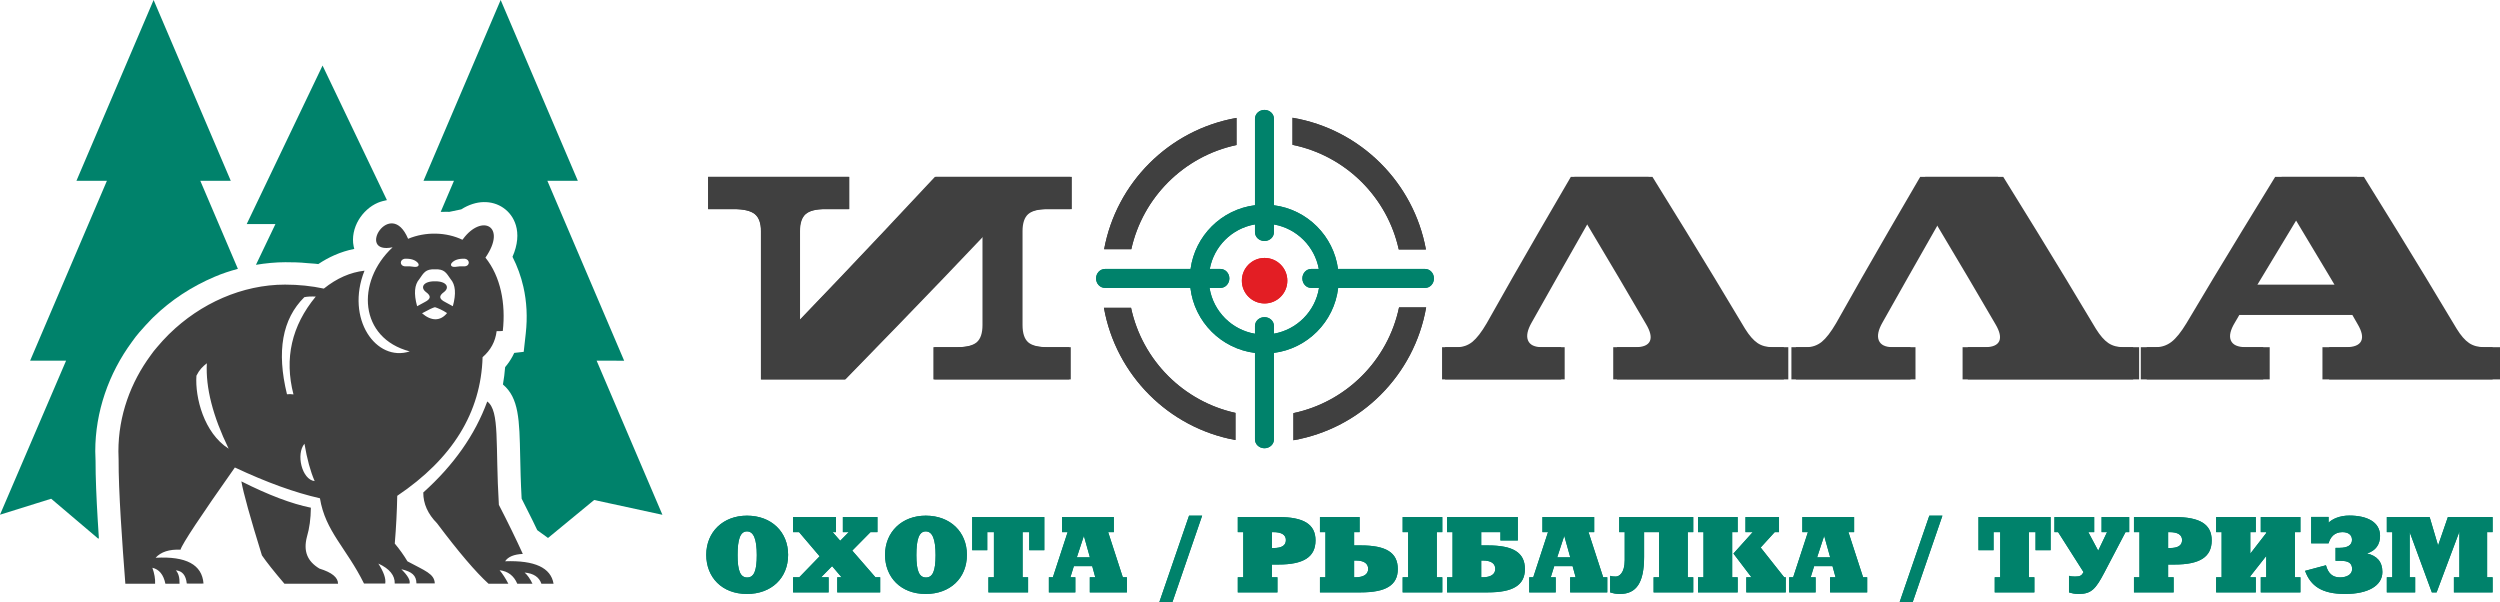 <svg width="2000" height="482" viewBox="0 0 2000 482" fill="none" xmlns="http://www.w3.org/2000/svg">
<path d="M565.004 443.849C565.004 461.739 577.494 475.165 597.576 475.165C617.068 475.165 630.491 462.499 630.491 443.849C630.491 425.697 617.327 412.535 597.576 412.535C578.338 412.535 565.004 425.697 565.004 443.849ZM597.746 461.997C592.262 461.997 590.066 456.594 590.066 444.098C590.066 431.69 592.092 425.107 597.576 425.107C603.063 425.107 605.429 431.69 605.429 444.098C605.429 456.594 603.23 461.997 597.746 461.997ZM634.456 473.898H662.893V461.827H656.901L665.679 452.88L673.274 461.827H669.814V473.898H704.157V461.827H700.359L681.796 440.469L696.394 425.697H701.963V413.632H674.286V425.697H679.01L672.174 432.62L666.101 425.697H668.799V413.632H634.456V425.697H639.262L655.717 445.031L639.435 461.827H634.456V473.898ZM708.039 443.849C708.039 461.739 720.532 475.165 740.611 475.165C760.107 475.165 773.526 462.499 773.526 443.849C773.526 425.697 760.362 412.535 740.611 412.535C721.377 412.535 708.039 425.697 708.039 443.849ZM740.784 461.997C735.3 461.997 733.101 456.594 733.101 444.098C733.101 431.69 735.13 425.107 740.611 425.107C746.101 425.107 748.465 431.69 748.465 444.098C748.465 456.594 746.268 461.997 740.784 461.997ZM835.462 413.632H777.743V440.135H789.811V425.697H795.127V461.827H790.74V473.898H822.468V461.827H818.08V425.697H823.4V440.135H835.462V413.632ZM856.309 461.827L859.095 452.88H873.779L876.224 461.827H871.837V473.898H901.541V461.827H898.248L886.521 425.697H891.078V413.632H849.643V425.697H854.116L842.304 461.827H839.095V473.898H860.277V461.827H856.309ZM861.459 445.876L867.11 428.657L871.922 445.876H861.459ZM1017.56 425.697H1018.66C1025.33 425.697 1028.71 427.897 1028.71 432.033C1028.71 436.333 1025.5 438.442 1018.75 438.442H1017.56V425.697ZM1017.56 451.61H1022.88C1042.8 451.61 1052.42 445.617 1052.42 432.285C1052.42 419.288 1042.71 413.632 1022.88 413.632H990.224V425.697H994.617V461.827H990.224V473.898H1021.96V461.827H1017.56V451.61ZM1083.3 448.407H1084.49C1091.24 448.407 1094.53 450.771 1094.53 455.16C1094.53 459.296 1091.07 461.827 1084.4 461.827H1083.3V448.407ZM1083.3 425.697H1087.69V413.632H1055.96V425.697H1060.35V461.827H1055.96V473.898H1088.71C1108.53 473.898 1118.24 468.243 1118.24 455.245C1118.24 441.904 1108.53 436.333 1088.71 436.333H1083.3V425.697ZM1149.46 425.697H1153.85V413.632H1122.12V425.697H1126.51V461.827H1122.12V473.898H1153.85V461.827H1149.46V425.697ZM1184.99 448.407H1186.17C1192.92 448.407 1196.21 450.771 1196.21 455.16C1196.21 459.296 1192.76 461.827 1186.09 461.827H1184.99V448.407ZM1157.65 413.632V425.697H1162.04V461.827H1157.65V473.898H1190.39C1210.22 473.898 1219.93 468.243 1219.93 455.245C1219.93 441.904 1210.22 436.333 1190.39 436.333H1184.99V425.697H1200.35V432.37H1214.27V413.632H1157.65ZM1240.6 461.827L1243.39 452.88H1258.07L1260.52 461.827H1256.13V473.898H1285.83V461.827H1282.54L1270.81 425.697H1275.37V413.632H1233.94V425.697H1238.41L1226.6 461.827H1223.39V473.898H1244.57V461.827H1240.6ZM1245.75 445.876L1251.4 428.657L1256.22 445.876H1245.75ZM1327.27 425.697V461.827H1322.88V473.898H1354.61V461.827H1350.22V425.697H1354.61V413.632H1295.37V425.697H1299.76V448.07C1299.76 458.7 1295.2 461.238 1292.59 461.238C1291.23 461.238 1289.46 461.153 1288.11 460.645V473.898C1290.98 474.743 1292.67 475.165 1295.96 475.165C1309.21 475.165 1315.28 465.963 1315.28 445.538V425.697H1327.27ZM1385.75 425.697H1390.14V413.632H1358.41V425.697H1362.8V461.827H1358.41V473.898H1390.14V461.827H1385.75V425.697ZM1427.35 461.827L1408.53 438.026L1419.76 425.697H1423.21V413.632H1396.38V425.697H1402.2L1386.76 442.837L1401.19 461.827H1397.05V473.898H1428.61V461.827H1427.35ZM1448.53 461.827L1451.32 452.88H1466L1468.45 461.827H1464.06V473.898H1493.76V461.827H1490.47L1478.74 425.697H1483.3V413.632H1441.87V425.697H1446.34L1434.53 461.827H1431.32V473.898H1452.5V461.827H1448.53ZM1453.68 445.876L1459.33 428.657L1464.15 445.876H1453.68ZM1640.5 413.632H1582.78V440.135H1594.85V425.697H1600.17V461.827H1595.78V473.898H1627.51V461.827H1623.12V425.697H1628.44V440.135H1640.5V413.632ZM1675.36 413.632H1643.55V425.697H1646.5L1666.84 457.691C1665.32 460.478 1664.14 461.238 1660.09 461.238C1658.73 461.238 1656.54 461.153 1655.19 460.645V473.898C1658.06 474.743 1659.75 475.165 1663.04 475.165C1673.25 475.165 1676.71 470.859 1683.38 458.199L1700.42 425.697H1703.37V413.632H1681.27V425.697H1685.65L1678.56 440.557L1670.64 425.697H1675.36V413.632ZM1734.51 425.697H1735.61C1742.28 425.697 1745.66 427.897 1745.66 432.033C1745.66 436.333 1742.45 438.442 1735.7 438.442H1734.51V425.697ZM1734.51 451.61H1739.83C1759.75 451.61 1769.37 445.617 1769.37 432.285C1769.37 419.288 1759.66 413.632 1739.83 413.632H1707.17V425.697H1711.57V461.827H1707.17V473.898H1738.91V461.827H1734.51V451.61ZM1812.99 444.778V461.827H1808.61V473.898H1840.34V461.827H1835.95V425.697H1840.34V413.632H1808.61V425.697H1812.99V426.457L1800.25 442.922V425.697H1804.64V413.632H1772.91V425.697H1777.3V461.827H1772.91V473.898H1804.64V461.827H1800.25V460.979L1812.99 444.778ZM1872.49 448.656C1878.9 448.656 1881.69 450.513 1881.69 455.324C1881.69 459.718 1877.21 461.912 1871.98 461.912C1865.91 461.912 1862.53 458.621 1860.76 452.206L1844.05 456.679C1848.52 468.829 1857.47 475.165 1876.12 475.165C1894.26 475.165 1905.91 468.665 1905.91 457.603C1905.91 449.252 1901.44 444.608 1893.58 442.752C1900.59 440.642 1904.05 435.488 1904.05 428.736C1904.05 417.346 1893.25 412.447 1879.41 412.447C1871.64 412.447 1865.65 415.316 1862.87 418.184V413.544H1848.94V434.65H1862.87C1864.22 429.754 1867.59 425.697 1873.92 425.697C1878.06 425.697 1881.6 427.475 1881.6 431.86C1881.6 436.169 1877.97 438.278 1871.64 438.278H1868.44V448.656H1872.49ZM1958.31 413.632L1950.46 436.421L1943.71 413.632H1909.45V425.697H1913.84V461.827H1909.45V473.898H1932.15V461.827H1927.76V425.697L1945.48 473.898H1949.28L1967.51 425.281V461.827H1963.12V473.898H1994.09V461.827H1989.7V425.697H1994.09V413.632H1958.31ZM927.365 482H937.829L961.708 412.535H951.245L927.365 482ZM1519.59 482H1530.05L1553.93 412.535H1543.47L1519.59 482Z" fill="#00826B"/>
<path d="M786.898 260.06C786.898 266.549 785.358 271.089 782.316 273.763C779.278 276.401 774.007 277.738 766.588 277.738H747.454V303.527H801.976H856.623V277.738H837.853C830.595 277.738 825.449 276.401 822.489 273.763C819.53 271.089 818.03 266.549 818.03 260.06V184.961C818.03 178.473 819.57 173.933 822.611 171.255C825.652 168.621 830.881 167.28 838.343 167.28H857.474V141.492H803.073H748.669C719.035 173.082 693.418 200.208 671.728 222.876L640.028 255.882V184.961C640.028 178.473 641.569 173.933 644.607 171.255C647.648 168.621 652.877 167.28 660.338 167.28H679.473V141.492H623.042H566.49V167.28H587.043C595.031 167.28 600.666 168.621 603.947 171.255C607.232 173.933 608.894 178.473 608.894 184.961V303.527H642.623H676.349C706.591 272.548 732.576 245.747 754.262 223.122L786.898 188.894V260.06ZM1754.06 258.599L1775.79 222.389C1789.57 199.639 1806.07 172.675 1825.32 141.492H1858.2H1891.12C1910.49 172.593 1927.03 199.518 1940.74 222.146L1965.34 263.02C1968.66 268.412 1971.95 272.183 1975.23 274.414C1978.51 276.644 1982.57 277.738 1987.44 277.738H2000V303.527H1931.69H1863.31V277.738H1882.28C1888.68 277.738 1892.74 276.115 1894.36 272.912C1895.98 269.709 1895.05 265.208 1891.56 259.328L1887.26 251.867H1791.52L1787.99 257.909C1784.26 263.993 1783.17 268.858 1784.7 272.387C1786.24 275.954 1790.22 277.738 1796.66 277.738H1815.76V303.527H1766.62H1717.37V277.738H1729.45C1734.15 277.738 1738.33 276.319 1742.06 273.484C1745.79 270.603 1749.76 265.655 1754.06 258.599ZM1839.55 172.027L1809.31 222.146L1805.86 227.866H1873.04L1869.79 222.389L1839.47 172.027H1839.55ZM1396.06 263.02C1399.42 268.412 1402.71 272.183 1405.99 274.414C1409.27 276.647 1413.29 277.741 1418.03 277.741H1430.64V303.527H1362.13H1293.58V277.741H1311.53C1317.7 277.741 1321.51 276.115 1323.01 272.912C1324.47 269.712 1323.45 265.169 1319.97 259.328L1298.24 222.389L1271.2 177.099H1271.16L1245.5 222.268L1225.39 257.909C1221.91 263.993 1220.93 268.819 1222.43 272.387C1223.93 275.957 1227.66 277.741 1233.58 277.741H1251.74V303.527H1203.91H1156.07V277.741H1168.19C1172.77 277.741 1176.87 276.322 1180.44 273.484C1183.96 270.603 1187.81 265.655 1191.95 258.599L1212.58 222.268C1225.59 199.6 1241.2 172.675 1259.52 141.492H1290.74H1321.96C1341.29 172.635 1357.79 199.518 1371.49 222.146L1396.06 263.02ZM1676.71 263.02C1680.07 268.412 1683.35 272.183 1686.63 274.414C1689.92 276.647 1693.93 277.741 1698.67 277.741H1711.29V303.527H1642.78H1574.23V277.741H1592.18C1598.34 277.741 1602.15 276.115 1603.66 272.912C1605.12 269.712 1604.1 265.169 1600.61 259.328L1578.89 222.389L1551.84 177.099H1551.81L1526.15 222.268L1506.04 257.909C1502.55 263.993 1501.58 268.819 1503.08 272.387C1504.58 275.957 1508.31 277.741 1514.23 277.741H1532.39V303.527H1484.55H1436.72V277.741H1448.84C1453.42 277.741 1457.51 276.322 1461.08 273.484C1464.61 270.603 1468.46 265.655 1472.59 258.599L1493.23 222.268C1506.24 199.6 1521.85 172.675 1540.17 141.492H1571.39H1602.6C1621.94 172.635 1638.44 199.518 1652.14 222.146L1676.71 263.02Z" fill="#404040"/>
<path d="M1033.99 94.199C1061.32 98.824 1085.77 111.919 1104.54 130.697C1122.91 149.074 1135.85 172.906 1140.73 199.551H1119.01C1114.44 178.798 1103.98 160.251 1089.49 145.752C1074.59 130.855 1055.43 120.225 1033.99 115.858V94.199ZM1140.92 245.917C1136.19 272.985 1123.15 297.2 1104.54 315.82C1085.94 334.424 1061.76 347.458 1034.73 352.193V330.51C1055.87 326.046 1074.77 315.488 1089.49 300.767C1104.23 286.022 1114.79 267.093 1119.24 245.917H1140.92ZM988.38 352.029C961.711 347.167 937.859 334.221 919.466 315.82C900.93 297.279 887.927 273.189 883.154 246.26H904.843C909.337 267.299 919.864 286.101 934.52 300.767C949.033 315.285 967.602 325.751 988.38 330.315V352.029ZM989.215 116.022C968.097 120.492 949.227 131.044 934.52 145.752C920.07 160.206 909.638 178.68 905.041 199.354H883.315C888.216 172.784 901.134 149.028 919.466 130.697C938.047 112.105 962.209 99.08 989.215 94.336V116.022Z" fill="#404040"/>
<path fill-rule="evenodd" clip-rule="evenodd" d="M1011.71 208.784C1020.46 208.784 1027.55 215.877 1027.55 224.623C1027.55 233.366 1020.46 240.459 1011.71 240.459C1002.97 240.459 995.876 233.366 995.876 224.623C995.876 215.877 1002.97 208.784 1011.71 208.784ZM884.049 230.342C880.075 230.342 876.852 226.942 876.852 222.748C876.852 218.56 880.075 215.16 884.049 215.16H952.446C954.242 201.955 960.361 190.128 969.332 181.154C978.453 172.031 990.526 165.855 1003.98 164.175V94.999C1003.98 91.09 1007.38 87.921 1011.57 87.921C1015.76 87.921 1019.16 91.09 1019.16 94.999V164.208C1032.51 165.94 1044.47 172.094 1053.53 181.154C1062.5 190.128 1068.62 201.958 1070.42 215.16H1140.05C1143.98 215.16 1147.16 218.56 1147.16 222.748C1147.16 226.942 1143.98 230.342 1140.05 230.342H1070.54C1068.93 243.957 1062.73 256.162 1053.53 265.367C1044.47 274.426 1032.51 280.58 1019.16 282.312V351.516C1019.16 355.421 1015.76 358.593 1011.57 358.593C1007.38 358.593 1003.98 355.421 1003.98 351.516V282.348C990.526 280.668 978.453 274.49 969.332 265.367C960.13 256.165 953.932 243.957 952.322 230.342H884.049ZM967.816 215.16H976.293C980.269 215.16 983.493 218.56 983.493 222.748C983.493 226.942 980.269 230.342 976.293 230.342H967.643C969.153 239.76 973.631 248.187 980.072 254.633C986.428 260.997 994.716 265.436 1003.98 267.005V260.793C1003.98 256.879 1007.38 253.712 1011.57 253.712C1015.76 253.712 1019.16 256.879 1019.16 260.793V266.956C1028.31 265.345 1036.5 260.93 1042.79 254.633C1049.24 248.181 1053.71 239.757 1055.22 230.342H1049C1045.07 230.342 1041.89 226.942 1041.89 222.748C1041.89 218.56 1045.07 215.16 1049 215.16H1055.05C1053.39 206.155 1049.01 198.105 1042.79 191.89C1036.5 185.594 1028.31 181.178 1019.16 179.567V185.724C1019.16 189.632 1015.76 192.802 1011.57 192.802C1007.38 192.802 1003.98 189.632 1003.98 185.724V179.519C994.716 181.087 986.428 185.527 980.072 191.89C973.862 198.105 969.481 206.155 967.816 215.16Z" fill="#00826B"/>
<path fill-rule="evenodd" clip-rule="evenodd" d="M1011.67 206.353C1001.63 206.353 993.479 214.503 993.479 224.553C993.479 234.606 1001.63 242.754 1011.67 242.754C1021.72 242.754 1029.87 234.606 1029.87 224.553C1029.87 214.503 1021.72 206.353 1011.67 206.353Z" fill="#E31E24"/>
<path d="M565.004 443.849C565.004 461.739 577.494 475.165 597.576 475.165C617.068 475.165 630.491 462.499 630.491 443.849C630.491 425.697 617.327 412.535 597.576 412.535C578.338 412.535 565.004 425.697 565.004 443.849ZM597.746 461.997C592.262 461.997 590.066 456.594 590.066 444.098C590.066 431.69 592.092 425.107 597.576 425.107C603.063 425.107 605.429 431.69 605.429 444.098C605.429 456.594 603.23 461.997 597.746 461.997ZM634.456 473.898H662.893V461.827H656.901L665.679 452.88L673.274 461.827H669.814V473.898H704.157V461.827H700.359L681.796 440.469L696.394 425.697H701.963V413.632H674.286V425.697H679.01L672.174 432.62L666.101 425.697H668.799V413.632H634.456V425.697H639.262L655.717 445.031L639.435 461.827H634.456V473.898ZM708.039 443.849C708.039 461.739 720.532 475.165 740.611 475.165C760.107 475.165 773.526 462.499 773.526 443.849C773.526 425.697 760.362 412.535 740.611 412.535C721.377 412.535 708.039 425.697 708.039 443.849ZM740.784 461.997C735.3 461.997 733.101 456.594 733.101 444.098C733.101 431.69 735.13 425.107 740.611 425.107C746.101 425.107 748.465 431.69 748.465 444.098C748.465 456.594 746.268 461.997 740.784 461.997ZM835.462 413.632H777.743V440.135H789.811V425.697H795.127V461.827H790.74V473.898H822.468V461.827H818.08V425.697H823.4V440.135H835.462V413.632ZM856.309 461.827L859.095 452.88H873.779L876.224 461.827H871.837V473.898H901.541V461.827H898.248L886.521 425.697H891.078V413.632H849.643V425.697H854.116L842.304 461.827H839.095V473.898H860.277V461.827H856.309ZM861.459 445.876L867.11 428.657L871.922 445.876H861.459ZM1017.56 425.697H1018.66C1025.33 425.697 1028.71 427.897 1028.71 432.033C1028.71 436.333 1025.5 438.442 1018.75 438.442H1017.56V425.697ZM1017.56 451.61H1022.88C1042.8 451.61 1052.42 445.617 1052.42 432.285C1052.42 419.288 1042.71 413.632 1022.88 413.632H990.224V425.697H994.617V461.827H990.224V473.898H1021.96V461.827H1017.56V451.61ZM1083.3 448.407H1084.49C1091.24 448.407 1094.53 450.771 1094.53 455.16C1094.53 459.296 1091.07 461.827 1084.4 461.827H1083.3V448.407ZM1083.3 425.697H1087.69V413.632H1055.96V425.697H1060.35V461.827H1055.96V473.898H1088.71C1108.53 473.898 1118.24 468.243 1118.24 455.245C1118.24 441.904 1108.53 436.333 1088.71 436.333H1083.3V425.697ZM1149.46 425.697H1153.85V413.632H1122.12V425.697H1126.51V461.827H1122.12V473.898H1153.85V461.827H1149.46V425.697ZM1184.99 448.407H1186.17C1192.92 448.407 1196.21 450.771 1196.21 455.16C1196.21 459.296 1192.76 461.827 1186.09 461.827H1184.99V448.407ZM1157.65 413.632V425.697H1162.04V461.827H1157.65V473.898H1190.39C1210.22 473.898 1219.93 468.243 1219.93 455.245C1219.93 441.904 1210.22 436.333 1190.39 436.333H1184.99V425.697H1200.35V432.37H1214.27V413.632H1157.65ZM1240.6 461.827L1243.39 452.88H1258.07L1260.52 461.827H1256.13V473.898H1285.83V461.827H1282.54L1270.81 425.697H1275.37V413.632H1233.94V425.697H1238.41L1226.6 461.827H1223.39V473.898H1244.57V461.827H1240.6ZM1245.75 445.876L1251.4 428.657L1256.22 445.876H1245.75ZM1327.27 425.697V461.827H1322.88V473.898H1354.61V461.827H1350.22V425.697H1354.61V413.632H1295.37V425.697H1299.76V448.07C1299.76 458.7 1295.2 461.238 1292.59 461.238C1291.23 461.238 1289.46 461.153 1288.11 460.645V473.898C1290.98 474.743 1292.67 475.165 1295.96 475.165C1309.21 475.165 1315.28 465.963 1315.28 445.538V425.697H1327.27ZM1385.75 425.697H1390.14V413.632H1358.41V425.697H1362.8V461.827H1358.41V473.898H1390.14V461.827H1385.75V425.697ZM1427.35 461.827L1408.53 438.026L1419.76 425.697H1423.21V413.632H1396.38V425.697H1402.2L1386.76 442.837L1401.19 461.827H1397.05V473.898H1428.61V461.827H1427.35ZM1448.53 461.827L1451.32 452.88H1466L1468.45 461.827H1464.06V473.898H1493.76V461.827H1490.47L1478.74 425.697H1483.3V413.632H1441.87V425.697H1446.34L1434.53 461.827H1431.32V473.898H1452.5V461.827H1448.53ZM1453.68 445.876L1459.33 428.657L1464.15 445.876H1453.68ZM1640.5 413.632H1582.78V440.135H1594.85V425.697H1600.17V461.827H1595.78V473.898H1627.51V461.827H1623.12V425.697H1628.44V440.135H1640.5V413.632ZM1675.36 413.632H1643.55V425.697H1646.5L1666.84 457.691C1665.32 460.478 1664.14 461.238 1660.09 461.238C1658.73 461.238 1656.54 461.153 1655.19 460.645V473.898C1658.06 474.743 1659.75 475.165 1663.04 475.165C1673.25 475.165 1676.71 470.859 1683.38 458.199L1700.42 425.697H1703.37V413.632H1681.27V425.697H1685.65L1678.56 440.557L1670.64 425.697H1675.36V413.632ZM1734.51 425.697H1735.61C1742.28 425.697 1745.66 427.897 1745.66 432.033C1745.66 436.333 1742.45 438.442 1735.7 438.442H1734.51V425.697ZM1734.51 451.61H1739.83C1759.75 451.61 1769.37 445.617 1769.37 432.285C1769.37 419.288 1759.66 413.632 1739.83 413.632H1707.17V425.697H1711.57V461.827H1707.17V473.898H1738.91V461.827H1734.51V451.61ZM1812.99 444.778V461.827H1808.61V473.898H1840.34V461.827H1835.95V425.697H1840.34V413.632H1808.61V425.697H1812.99V426.457L1800.25 442.922V425.697H1804.64V413.632H1772.91V425.697H1777.3V461.827H1772.91V473.898H1804.64V461.827H1800.25V460.979L1812.99 444.778ZM1872.49 448.656C1878.9 448.656 1881.69 450.513 1881.69 455.324C1881.69 459.718 1877.21 461.912 1871.98 461.912C1865.91 461.912 1862.53 458.621 1860.76 452.206L1844.05 456.679C1848.52 468.829 1857.47 475.165 1876.12 475.165C1894.26 475.165 1905.91 468.665 1905.91 457.603C1905.91 449.252 1901.44 444.608 1893.58 442.752C1900.59 440.642 1904.05 435.488 1904.05 428.736C1904.05 417.346 1893.25 412.447 1879.41 412.447C1871.64 412.447 1865.65 415.316 1862.87 418.184V413.544H1848.94V434.65H1862.87C1864.22 429.754 1867.59 425.697 1873.92 425.697C1878.06 425.697 1881.6 427.475 1881.6 431.86C1881.6 436.169 1877.97 438.278 1871.64 438.278H1868.44V448.656H1872.49ZM1958.31 413.632L1950.46 436.421L1943.71 413.632H1909.45V425.697H1913.84V461.827H1909.45V473.898H1932.15V461.827H1927.76V425.697L1945.48 473.898H1949.28L1967.51 425.281V461.827H1963.12V473.898H1994.09V461.827H1989.7V425.697H1994.09V413.632H1958.31ZM927.365 482H937.829L961.708 412.535H951.245L927.365 482ZM1519.59 482H1530.05L1553.93 412.535H1543.47L1519.59 482Z" fill="#00826B"/>
<path d="M785.989 260.06C785.989 266.549 784.455 271.089 781.426 273.763C778.4 276.401 773.15 277.738 765.764 277.738H746.706V303.527H801.007H855.429V277.738H836.735C829.508 277.738 824.382 276.401 821.435 273.763C818.488 271.089 816.993 266.549 816.993 260.06V184.961C816.993 178.473 818.528 173.933 821.554 171.255C824.586 168.621 829.79 167.28 837.221 167.28H856.274V141.492H802.097H747.919C718.406 173.082 692.895 200.208 671.297 222.876L639.725 255.882V184.961C639.725 178.473 641.259 173.933 644.285 171.255C647.314 168.621 652.521 167.28 659.949 167.28H679.008V141.492H622.808H566.49V167.28H586.958C594.912 167.28 600.527 168.621 603.793 171.255C607.065 173.933 608.717 178.473 608.717 184.961V303.527H642.31H675.897C706.014 272.548 731.889 245.747 753.487 223.119L785.989 188.894V260.06ZM1749.16 258.599L1770.8 222.389C1784.53 199.639 1800.96 172.675 1820.13 141.492H1852.88H1885.66C1904.96 172.593 1921.42 199.518 1935.07 222.146L1959.57 263.02C1962.89 268.412 1966.16 272.183 1969.42 274.414C1972.69 276.644 1976.74 277.738 1981.58 277.738H1994.09V303.527H1926.07H1857.96V277.738H1876.86C1883.23 277.738 1887.27 276.115 1888.89 272.912C1890.5 269.709 1889.57 265.208 1886.1 259.328L1881.82 251.867H1786.47L1782.95 257.909C1779.24 263.993 1778.15 268.858 1779.68 272.387C1781.22 275.954 1785.17 277.738 1791.59 277.738H1810.61V303.527H1761.68H1712.63V277.738H1724.65C1729.34 277.738 1733.5 276.319 1737.21 273.48C1740.93 270.603 1744.88 265.655 1749.16 258.599ZM1834.3 172.027L1804.19 222.146L1800.76 227.866H1867.65L1864.42 222.389L1834.22 172.027H1834.3ZM1392.64 263.02C1395.99 268.412 1399.26 272.183 1402.53 274.414C1405.8 276.647 1409.8 277.741 1414.52 277.741H1427.07V303.527H1358.85H1290.58V277.741H1308.46C1314.6 277.741 1318.39 276.115 1319.89 272.912C1321.34 269.712 1320.33 265.169 1316.86 259.328L1295.22 222.389L1268.29 177.099H1268.25L1242.7 222.268L1222.68 257.909C1219.2 263.993 1218.24 268.819 1219.73 272.387C1221.22 275.957 1224.94 277.741 1230.83 277.741H1248.92V303.527H1201.28H1153.64V277.741H1165.71C1170.28 277.741 1174.35 276.322 1177.91 273.48C1181.42 270.603 1185.25 265.655 1189.37 258.599L1209.92 222.268C1222.88 199.6 1238.42 172.675 1256.67 141.492H1287.75H1318.84C1338.1 172.635 1354.53 199.518 1368.17 222.146L1392.64 263.02ZM1672.13 263.02C1675.48 268.412 1678.75 272.183 1682.02 274.414C1685.29 276.647 1689.29 277.741 1694.01 277.741H1706.57V303.527H1638.34H1570.07V277.741H1587.96C1594.09 277.741 1597.89 276.115 1599.38 272.912C1600.83 269.712 1599.82 265.169 1596.35 259.328L1574.71 222.389L1547.78 177.099H1547.74L1522.19 222.268L1502.17 257.909C1498.69 263.993 1497.73 268.819 1499.22 272.387C1500.71 275.957 1504.43 277.741 1510.32 277.741H1528.41V303.527H1480.77H1433.13V277.741H1445.2C1449.76 277.741 1453.84 276.322 1457.4 273.48C1460.91 270.603 1464.74 265.655 1468.86 258.599L1489.41 222.268C1502.37 199.6 1517.91 172.675 1536.16 141.492H1567.25H1598.33C1617.59 172.635 1634.02 199.518 1647.66 222.146L1672.13 263.02Z" fill="#404040"/>
<path d="M1033.99 94.199C1061.32 98.824 1085.77 111.919 1104.54 130.697C1122.91 149.074 1135.85 172.906 1140.73 199.551H1119.01C1114.44 178.798 1103.98 160.251 1089.49 145.752C1074.59 130.855 1055.43 120.225 1033.99 115.858V94.199ZM1140.92 245.917C1136.19 272.985 1123.15 297.2 1104.54 315.82C1085.94 334.424 1061.76 347.458 1034.73 352.193V330.51C1055.87 326.046 1074.77 315.488 1089.49 300.767C1104.23 286.022 1114.79 267.093 1119.24 245.917H1140.92ZM988.38 352.029C961.711 347.167 937.859 334.221 919.466 315.82C900.93 297.279 887.927 273.189 883.154 246.26H904.843C909.337 267.299 919.864 286.101 934.52 300.767C949.033 315.285 967.602 325.751 988.38 330.315V352.029ZM989.215 116.022C968.097 120.492 949.227 131.044 934.52 145.752C920.07 160.206 909.638 178.68 905.041 199.354H883.315C888.216 172.784 901.134 149.028 919.466 130.697C938.047 112.105 962.209 99.08 989.215 94.336V116.022Z" fill="#404040"/>
<path fill-rule="evenodd" clip-rule="evenodd" d="M1011.71 208.784C1020.46 208.784 1027.55 215.877 1027.55 224.623C1027.55 233.366 1020.46 240.459 1011.71 240.459C1002.97 240.459 995.876 233.366 995.876 224.623C995.876 215.877 1002.97 208.784 1011.71 208.784ZM884.049 230.342C880.075 230.342 876.852 226.942 876.852 222.748C876.852 218.56 880.075 215.16 884.049 215.16H952.446C954.242 201.955 960.361 190.128 969.332 181.154C978.453 172.031 990.526 165.855 1003.98 164.175V94.999C1003.98 91.09 1007.38 87.921 1011.57 87.921C1015.76 87.921 1019.16 91.09 1019.16 94.999V164.208C1032.51 165.94 1044.47 172.094 1053.53 181.154C1062.5 190.128 1068.62 201.958 1070.42 215.16H1140.05C1143.98 215.16 1147.16 218.56 1147.16 222.748C1147.16 226.942 1143.98 230.342 1140.05 230.342H1070.54C1068.93 243.957 1062.73 256.162 1053.53 265.367C1044.47 274.426 1032.51 280.58 1019.16 282.312V351.516C1019.16 355.421 1015.76 358.593 1011.57 358.593C1007.38 358.593 1003.98 355.421 1003.98 351.516V282.348C990.526 280.668 978.453 274.49 969.332 265.367C960.13 256.165 953.932 243.957 952.322 230.342H884.049ZM967.816 215.16H976.293C980.269 215.16 983.493 218.56 983.493 222.748C983.493 226.942 980.269 230.342 976.293 230.342H967.643C969.153 239.76 973.631 248.187 980.072 254.633C986.428 260.997 994.716 265.436 1003.98 267.005V260.793C1003.98 256.879 1007.38 253.712 1011.57 253.712C1015.76 253.712 1019.16 256.879 1019.16 260.793V266.956C1028.31 265.345 1036.5 260.93 1042.79 254.633C1049.24 248.181 1053.71 239.757 1055.22 230.342H1049C1045.07 230.342 1041.89 226.942 1041.89 222.748C1041.89 218.56 1045.07 215.16 1049 215.16H1055.05C1053.39 206.155 1049.01 198.105 1042.79 191.89C1036.5 185.594 1028.31 181.178 1019.16 179.567V185.724C1019.16 189.632 1015.76 192.802 1011.57 192.802C1007.38 192.802 1003.98 189.632 1003.98 185.724V179.519C994.716 181.087 986.428 185.527 980.072 191.89C973.862 198.105 969.481 206.155 967.816 215.16Z" fill="#00826B"/>
<path fill-rule="evenodd" clip-rule="evenodd" d="M1011.67 206.353C1001.63 206.353 993.479 214.503 993.479 224.553C993.479 234.606 1001.63 242.754 1011.67 242.754C1021.72 242.754 1029.87 234.606 1029.87 224.553C1029.87 214.503 1021.72 206.353 1011.67 206.353Z" fill="#E31E24"/>
<path d="M62.409 144.628H61.155L122.886 0L184.615 144.628H183.099H62.409ZM62.409 144.628H85.533L24.096 288.536H52.867L0 411.763L40.942 398.987L78.694 431.018L79.086 430.389C78.767 425.581 78.46 420.704 78.168 415.793C77.132 398.416 76.412 381.641 76.445 368.552L76.412 367.771H76.376V367.759H76.412L76.324 364.832C76.248 361.802 76.209 361.571 76.209 361.058C76.209 345.134 78.912 329.686 83.834 315.087C88.911 300.02 96.351 285.989 105.609 273.402C106.605 271.94 107.583 270.615 108.54 269.408C109.856 267.752 110.925 266.464 111.812 265.443L111.828 265.458C112.891 264.199 114.44 262.455 116.482 260.228C118.217 258.334 119.73 256.736 121.021 255.426L121.149 255.283C121.386 255.028 121.75 254.657 122.242 254.177L122.577 253.87C136.834 239.918 153.66 229.09 171.767 221.392C178.117 218.691 183.679 216.883 190.309 215.077L160.237 144.628H183.099H62.409ZM429.805 424.126L438.412 430.38L475.325 399.996L529.933 411.833L477.303 288.536L499.323 288.569L437.886 144.628H462.261L400.532 0L338.803 144.628H363.179L352.563 169.499C354.277 169.636 357.643 169.268 359.344 169.508L369 167.493C375.021 163.667 381.243 161.795 386.845 161.674C392.651 161.549 398.017 163.105 402.535 166.193C407.368 169.499 410.914 174.246 412.718 180.263C414.754 187.055 414.289 195.725 409.999 205.429C413.909 213.111 416.814 221.131 418.713 229.485C421.417 241.395 422.048 253.827 420.605 266.78L418.968 281.464L411.393 282.321C410.959 283.26 410.494 284.187 410.002 285.105C408.353 288.159 406.387 291.031 404.108 293.714C403.738 298.409 403.151 303.032 402.346 307.584C415.185 318.363 415.55 335.977 416.145 365.075C416.337 374.508 416.565 385.5 417.309 398.905C420.696 405.515 423.601 411.301 426.019 416.261C427.286 418.856 428.55 421.479 429.805 424.126ZM309.54 160.093L258.044 52.441L197.357 179.263H220.344L204.752 211.856C212.223 210.61 220.644 209.774 228.243 209.774C233.958 209.774 239.569 209.866 245.63 210.489C248.662 210.799 251.722 210.814 254.617 211.267C258.846 208.453 263.145 206.082 267.514 204.158C272.694 201.876 277.995 200.202 283.418 199.132C283.23 198.451 283.063 197.761 282.917 197.062C281.441 189.982 283.151 182.223 286.973 175.841C290.446 170.046 295.905 164.877 302.373 162.16C304.552 161.248 307.271 160.54 309.54 160.093Z" fill="#00826B"/>
<path fill-rule="evenodd" clip-rule="evenodd" d="M228.049 227.689C238.95 227.689 249.304 228.795 259.072 230.877C269.413 222.59 280.256 217.819 291.604 216.551C276.237 255.013 300.876 289.909 327.812 281.118C287.411 270.557 284.364 225.598 314.092 197.828C284.221 204.07 312.336 157.328 326.478 191.045C340.575 185.131 357.209 185.688 369.93 191.814C370.152 191.921 370.182 191.146 370.416 191.228C385.503 170.766 405.814 180.862 388.344 206.103C400.533 221.259 404.68 242.86 402.24 264.756C400.706 264.926 399.063 264.981 397.307 264.926C396.289 273.222 392.543 280.163 386.072 285.737C384.78 329.942 362.022 366.917 317.79 396.656C317.568 408.946 316.911 421.676 315.818 434.841C319.773 439.588 323.152 444.326 325.95 449.054C340.102 456.7 347.521 458.977 347.821 466.72C343.793 466.723 338.905 466.717 333.156 466.72C333.071 460.353 329.556 457.348 321.062 455.369C326.251 460.481 328.438 464.31 327.624 466.848C324.191 466.848 320.244 466.848 315.787 466.848C315.994 460.444 311.759 454.986 302.663 450.856C306.989 457.56 308.836 462.894 308.195 466.848C303.395 466.848 297.735 466.848 291.212 466.848C277.145 438.397 260.244 425.065 255.957 398.622C235.927 394.11 213.238 385.895 187.897 373.989C160.189 413.283 145.695 435.206 144.406 439.764C135.444 439.333 128.796 441.484 124.461 446.213C148.912 444.836 161.693 451.713 162.805 466.848C158.777 466.978 155.21 466.808 149.422 466.848C148.739 460.226 145.822 456.7 140.676 456.272C142.775 458.545 143.765 462.119 143.635 466.975C140.202 466.975 136.431 466.975 132.315 466.975C130.811 459.709 127.335 455.454 121.891 454.208C123.562 458.895 124.288 463.152 124.078 466.975C118.631 466.975 110.695 466.975 100.274 466.975C97.805 435.032 94.757 392.602 94.888 367.771V367.759C94.778 365.54 94.721 363.304 94.721 361.058C94.721 332.388 104.589 305.837 120.657 284.09L120.685 284.05C122.03 282.044 123.826 279.832 125.77 277.595C128.572 274.237 131.522 271.016 134.614 267.937L134.742 267.798C134.985 267.533 135.24 267.287 135.505 267.05C160.338 242.741 193.803 227.689 228.049 227.689ZM234.782 315.54C227.354 286.715 233.293 260.623 252.603 237.256C248.727 237.092 245.673 237.256 243.447 237.751C225.789 255.201 221.171 281.09 229.583 315.415C231.312 315.206 233.047 315.248 234.782 315.54ZM182.921 358.964C170.261 332.95 164.443 310.164 165.47 290.602C161.946 293.422 159.542 295.753 157.145 300.555C155.954 317.95 163.143 346.392 182.921 358.964ZM251.737 384.893C248.353 377.158 245.631 367.19 243.571 354.992C236.638 363.215 241.469 383.732 251.737 384.893ZM193.089 385.096C214.773 396.033 233.311 403.056 248.702 406.162C248.611 414.854 247.563 422.594 245.558 429.377C242.556 440.886 245.752 448.96 255.566 454.883C265.473 457.922 270.431 461.955 270.434 466.972C255.374 466.972 241.08 466.975 227.545 466.975C219.254 457.275 213.254 449.708 209.535 444.277C200.144 413.945 194.663 394.219 193.089 385.096ZM338.625 393.979C338.58 402.956 342.244 411.173 349.632 418.628C366.783 441.487 380.509 457.606 390.805 466.975C397.14 466.975 402.432 466.975 406.673 466.975C404.434 462.669 402.101 459.068 399.67 456.172C406.384 456.965 411.106 460.566 413.822 466.975C418.534 466.975 422.584 466.975 425.968 466.975C424.064 463 421.97 460.019 419.682 458.038C426.831 458.682 431.309 461.666 433.12 466.978C438.072 466.972 441.314 466.972 442.845 466.975C440.694 454.166 427.782 448.179 404.1 449.009C406.436 445.423 411.157 443.463 418.251 443.131C412.822 431.188 406.436 418.105 399.096 403.868C396.14 355.478 400.044 328.781 389.805 321.183C379.989 347.932 362.93 372.199 338.625 393.979ZM364.139 213.5C366.506 213.075 369.046 212.932 371.756 213.075C376.252 212.643 375.915 207.623 372.008 207C367.019 206.772 363.456 207.912 361.32 210.422C359.95 212.361 361.32 213.728 364.139 213.5ZM331.561 213.5C329.198 213.075 326.658 212.932 323.948 213.075C319.449 212.643 319.789 207.623 323.696 207C328.684 206.772 332.248 207.912 334.384 210.422C335.754 212.361 334.384 213.728 331.561 213.5ZM347.98 225.048C338.659 224.912 335.891 230.011 340.876 233.716C345.291 236.934 344.495 239.31 339.682 241.732C337.799 242.811 335.806 243.896 333.694 244.981C330.929 235.001 331.531 227.759 335.493 223.252C339.002 218.235 340.427 215.129 347.98 215.47C355.535 215.129 356.96 218.235 360.469 223.252C364.428 227.759 365.029 235.001 362.265 244.981C360.156 243.896 358.16 242.811 356.28 241.732C351.464 239.31 350.668 236.934 355.083 233.716C360.071 230.011 357.301 224.912 347.98 225.048ZM357.644 250.457C352.366 257.018 345.066 257.073 337.628 250.627C342.957 247.692 346.409 246.066 347.977 245.753C349.967 246.349 353.819 247.923 357.644 250.457Z" fill="#404040"/>
</svg>
